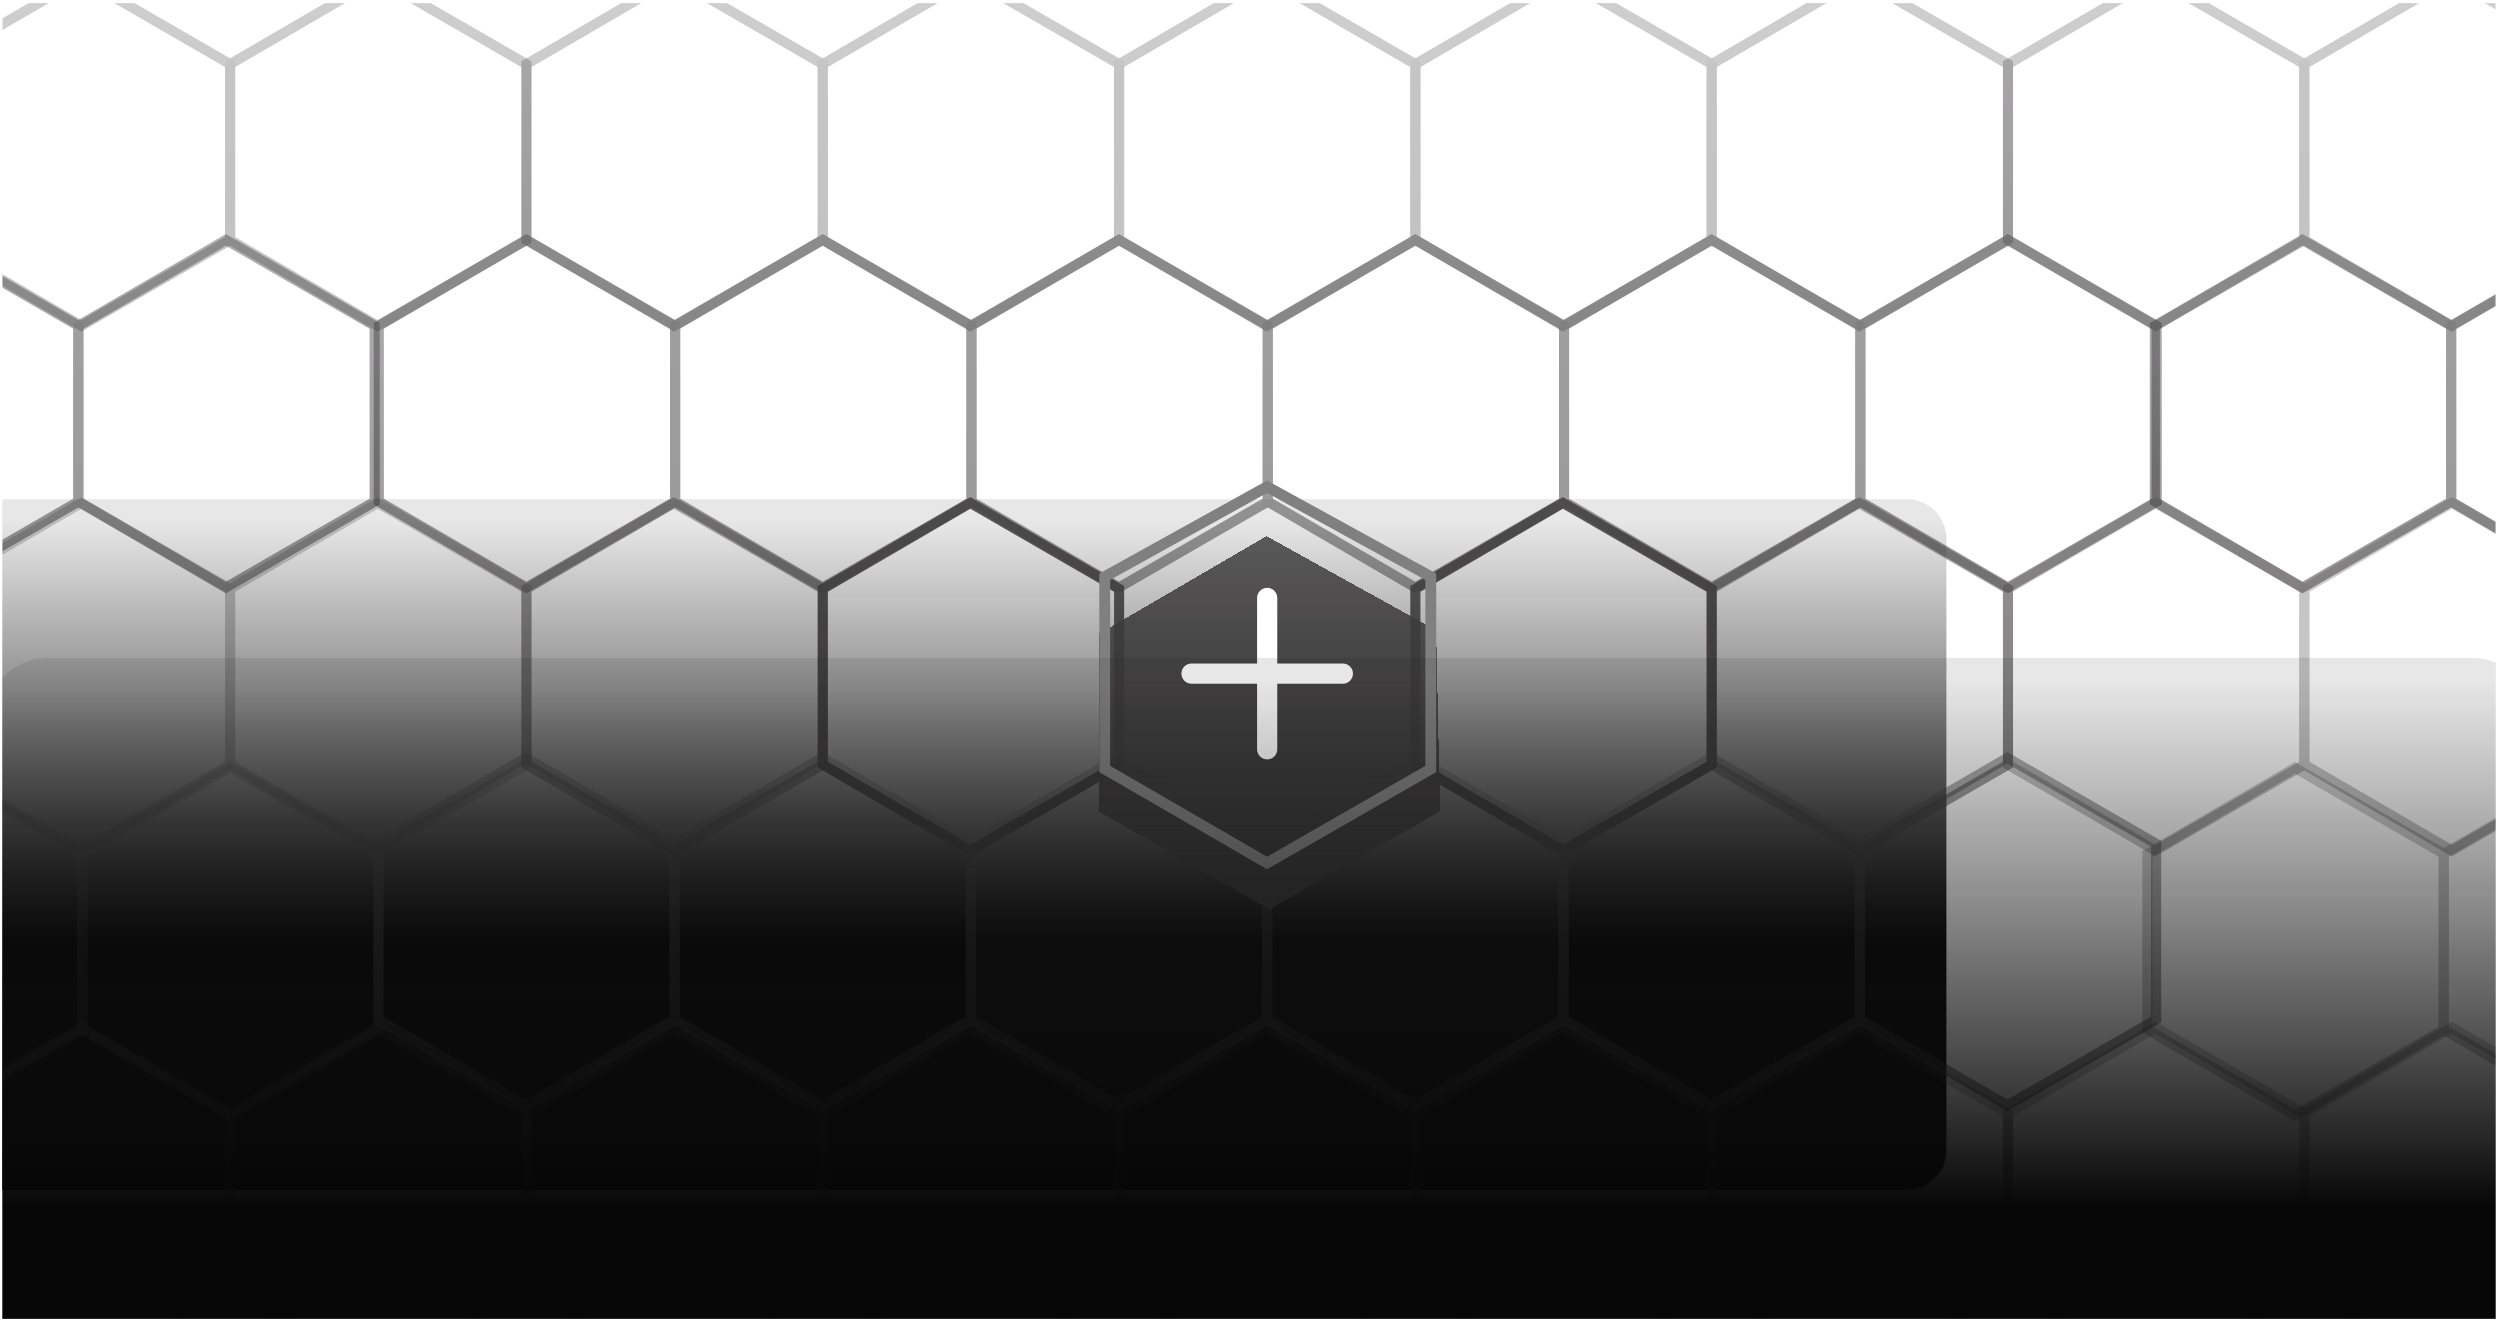<?xml version="1.0" encoding="UTF-8"?> <svg xmlns="http://www.w3.org/2000/svg" width="380" height="201" viewBox="0 0 380 201" fill="none"><g clip-path="url(#clip0_10774_1946)"><g clip-path="url(#clip1_10774_1946)"><path d="M-114.149 81.879C-114.149 78.565 -111.463 75.879 -108.149 75.879H289.851C293.164 75.879 295.851 78.565 295.851 81.879V174.879C295.851 178.193 293.164 180.879 289.851 180.879H-108.149C-111.463 180.879 -114.149 178.193 -114.149 174.879V81.879Z" fill="url(#paint0_linear_10774_1946)"></path><g clip-path="url(#clip2_10774_1946)"><g opacity="0.5"><path d="M102.621 49.524L125.044 36.46L147.663 49.524V76.237L125.044 89.301L102.621 76.237V49.524Z" stroke="url(#paint1_linear_10774_1946)" stroke-width="1.536"></path><path d="M192.695 49.524L215.118 36.46L237.736 49.524V76.237L215.118 89.301L192.695 76.237V49.524Z" fill="white" fill-opacity="0.04" stroke="url(#paint2_linear_10774_1946)" stroke-width="1.536"></path><path d="M237.732 49.524L260.155 36.46L282.773 49.524V76.237L260.155 89.301L237.732 76.237V49.524Z" stroke="url(#paint3_linear_10774_1946)" stroke-width="1.536"></path><path d="M282.775 49.524L305.197 36.46L327.816 49.524V76.237L305.197 89.301L282.775 76.237V49.524Z" stroke="url(#paint4_linear_10774_1946)" stroke-width="1.536"></path><path d="M147.658 49.524L170.081 36.46L192.7 49.524V76.237L170.081 89.301L147.658 76.237V49.524Z" fill="white" fill-opacity="0.04" stroke="url(#paint5_linear_10774_1946)" stroke-width="1.536"></path><path d="M57.579 49.524L80.001 36.46L102.62 49.524V76.237L80.001 89.301L57.579 76.237V49.524Z" stroke="url(#paint6_linear_10774_1946)" stroke-width="1.536"></path></g><g opacity="0.3"><path d="M125.062 9.753L147.485 -3.311L170.103 9.753V36.466L147.485 49.53L125.062 36.466V9.753Z" stroke="url(#paint7_linear_10774_1946)" stroke-width="1.536"></path><path d="M215.135 9.753L237.558 -3.311L260.177 9.753V36.466L237.558 49.53L215.135 36.466V9.753Z" stroke="url(#paint8_linear_10774_1946)" stroke-width="1.536"></path><path d="M260.172 9.753L282.595 -3.311L305.214 9.753V36.466L282.595 49.53L260.172 36.466V9.753Z" stroke="url(#paint9_linear_10774_1946)" stroke-width="1.536"></path><path d="M170.093 9.753L192.516 -3.311L215.134 9.753V36.466L192.516 49.53L170.093 36.466V9.753Z" stroke="url(#paint10_linear_10774_1946)" stroke-width="1.536"></path><path d="M80.019 9.753L102.442 -3.311L125.06 9.753V36.466L102.442 49.53L80.019 36.466V9.753Z" stroke="url(#paint11_linear_10774_1946)" stroke-width="1.536"></path></g><g opacity="0.5"><path d="M102.538 128.248L124.96 115.184L147.579 128.248V154.961L124.96 168.025L102.538 154.961V128.248Z" stroke="url(#paint12_linear_10774_1946)" stroke-width="1.536"></path><path d="M192.611 128.248L215.034 115.184L237.652 128.248V154.961L215.034 168.025L192.611 154.961V128.248Z" fill="white" fill-opacity="0.04" stroke="url(#paint13_linear_10774_1946)" stroke-width="1.536"></path><path d="M237.654 128.248L260.077 115.184L282.695 128.248V154.961L260.077 168.025L237.654 154.961V128.248Z" stroke="url(#paint14_linear_10774_1946)" stroke-width="1.536"></path><path d="M282.691 128.248L305.114 115.184L327.732 128.248V154.961L305.114 168.025L282.691 154.961V128.248Z" stroke="url(#paint15_linear_10774_1946)" stroke-width="1.536"></path><path d="M147.58 128.248L170.003 115.184L192.621 128.248V154.961L170.003 168.025L147.58 154.961V128.248Z" fill="white" fill-opacity="0.04" stroke="url(#paint16_linear_10774_1946)" stroke-width="1.536"></path><path d="M57.501 128.248L79.924 115.184L102.542 128.248V154.961L79.924 168.025L57.501 154.961V128.248Z" stroke="url(#paint17_linear_10774_1946)" stroke-width="1.536"></path></g><path opacity="0.5" d="M80.019 89.51L102.442 76.446L125.06 89.51V116.223L102.442 129.287L80.019 116.223V89.51Z" stroke="url(#paint18_linear_10774_1946)" stroke-width="1.536"></path><path d="M125.062 89.51L147.485 76.446L170.103 89.51V116.223L147.485 129.287L125.062 116.223V89.51Z" fill="white" fill-opacity="0.04" stroke="url(#paint19_linear_10774_1946)" stroke-width="1.536"></path><path d="M215.135 89.51L237.558 76.446L260.177 89.51V116.223L237.558 129.287L215.135 116.223V89.51Z" fill="white" fill-opacity="0.04" stroke="url(#paint20_linear_10774_1946)" stroke-width="1.536"></path><path opacity="0.5" d="M260.172 89.51L282.595 76.446L305.214 89.51V116.223L282.595 129.287L260.172 116.223V89.51Z" stroke="url(#paint21_linear_10774_1946)" stroke-width="1.536"></path><g filter="url(#filter0_d_10774_1946)"><path d="M167.023 116.08V89.094L192.511 74.235L218.292 88.542L218.892 116.08L192.958 130.95L167.023 116.08Z" fill="url(#paint22_linear_10774_1946)" shape-rendering="crispEdges"></path></g><path d="M167.918 87.66L192.591 73.981L217.479 87.66V116.884L192.591 131.176L167.918 116.884V87.66Z" stroke="#808080" stroke-width="1.65"></path><path d="M192.611 113.892V90.888" stroke="white" stroke-width="3.067" stroke-miterlimit="10" stroke-linecap="round" stroke-linejoin="round"></path><path d="M181.109 102.39H204.113" stroke="white" stroke-width="3.067" stroke-miterlimit="10" stroke-linecap="round" stroke-linejoin="round"></path><g opacity="0.3"><path d="M125.064 169.263L147.487 156.199L170.105 169.263V195.976L147.487 209.04L125.064 195.976V169.263Z" stroke="url(#paint23_linear_10774_1946)" stroke-width="1.536"></path><path d="M215.138 169.263L237.56 156.199L260.179 169.263V195.976L237.56 209.04L215.138 195.976V169.263Z" stroke="url(#paint24_linear_10774_1946)" stroke-width="1.536"></path><path d="M260.175 169.263L282.597 156.199L305.216 169.263V195.976L282.597 209.04L260.175 195.976V169.263Z" stroke="url(#paint25_linear_10774_1946)" stroke-width="1.536"></path><path d="M170.095 169.263L192.518 156.199L215.136 169.263V195.976L192.518 209.04L170.095 195.976V169.263Z" stroke="url(#paint26_linear_10774_1946)" stroke-width="1.536"></path><path d="M80.021 169.263L102.444 156.199L125.062 169.263V195.976L102.444 209.04L80.021 195.976V169.263Z" stroke="url(#paint27_linear_10774_1946)" stroke-width="1.536"></path></g></g><g opacity="0.5"><path d="M372.58 49.529L395.003 36.465L417.621 49.529V76.242L395.003 89.306L372.58 76.242V49.529Z" stroke="url(#paint28_linear_10774_1946)" stroke-width="1.536"></path><path d="M327.537 49.529L349.96 36.465L372.578 49.529V76.242L349.96 89.306L327.537 76.242V49.529Z" stroke="url(#paint29_linear_10774_1946)" stroke-width="1.536"></path></g><g opacity="0.3"><path d="M350.254 9.754L372.677 -3.31L395.295 9.754V36.467L372.677 49.531L350.254 36.467V9.754Z" stroke="url(#paint30_linear_10774_1946)" stroke-width="1.536"></path><path d="M305.211 9.754L327.634 -3.31L350.253 9.754V36.467L327.634 49.531L305.211 36.467V9.754Z" stroke="url(#paint31_linear_10774_1946)" stroke-width="1.536"></path></g><g opacity="0.3"><path d="M350.254 169.269L372.677 156.205L395.295 169.269V195.982L372.677 209.046L350.254 195.982V169.269Z" stroke="url(#paint32_linear_10774_1946)" stroke-width="1.536"></path><path d="M305.211 169.269L327.634 156.205L350.253 169.269V195.982L327.634 209.046L305.211 195.982V169.269Z" stroke="url(#paint33_linear_10774_1946)" stroke-width="1.536"></path></g><g opacity="0.3"><path d="M-10.063 9.754L12.36 -3.31L34.978 9.754V36.467L12.36 49.531L-10.063 36.467V9.754Z" stroke="url(#paint34_linear_10774_1946)" stroke-width="1.536"></path><path d="M34.974 9.754L57.397 -3.31L80.015 9.754V36.467L57.397 49.531L34.974 36.467V9.754Z" stroke="url(#paint35_linear_10774_1946)" stroke-width="1.536"></path></g><g opacity="0.3"><path d="M-10.063 169.269L12.36 156.205L34.978 169.269V195.982L12.36 209.046L-10.063 195.982V169.269Z" stroke="url(#paint36_linear_10774_1946)" stroke-width="1.536"></path><path d="M34.974 169.269L57.397 156.205L80.015 169.269V195.982L57.397 209.046L34.974 195.982V169.269Z" stroke="url(#paint37_linear_10774_1946)" stroke-width="1.536"></path></g><g opacity="0.3"><path d="M-10.063 89.512L12.36 76.448L34.978 89.512V116.225L12.36 129.289L-10.063 116.225V89.512Z" stroke="url(#paint38_linear_10774_1946)" stroke-width="1.536"></path><path d="M34.974 89.512L57.397 76.448L80.015 89.512V116.225L57.397 129.289L34.974 116.225V89.512Z" stroke="url(#paint39_linear_10774_1946)" stroke-width="1.536"></path></g><g opacity="0.3"><path d="M-32.499 129.783L-10.076 116.719L12.542 129.783V156.496L-10.076 169.56L-32.499 156.496V129.783Z" stroke="url(#paint40_linear_10774_1946)" stroke-width="1.536"></path><path d="M12.538 129.783L34.96 116.719L57.579 129.783V156.496L34.96 169.56L12.538 156.496V129.783Z" stroke="url(#paint41_linear_10774_1946)" stroke-width="1.536"></path></g><g opacity="0.3"><path d="M371.446 129.783L393.869 116.719L416.487 129.783V156.496L393.869 169.56L371.446 156.496V129.783Z" stroke="url(#paint42_linear_10774_1946)" stroke-width="1.536"></path><path d="M326.403 129.783L348.826 116.719L371.444 129.783V156.496L348.826 169.56L326.403 156.496V129.783Z" stroke="url(#paint43_linear_10774_1946)" stroke-width="1.536"></path></g><g opacity="0.3"><path d="M350.258 89.512L372.681 76.448L395.299 89.512V116.225L372.681 129.289L350.258 116.225V89.512Z" stroke="url(#paint44_linear_10774_1946)" stroke-width="1.536"></path><path d="M305.215 89.512L327.638 76.448L350.256 89.512V116.225L327.638 129.289L305.215 116.225V89.512Z" stroke="url(#paint45_linear_10774_1946)" stroke-width="1.536"></path></g><g opacity="0.5"><path d="M-33.134 49.529L-10.712 36.465L11.907 49.529V76.242L-10.712 89.306L-33.134 76.242V49.529Z" stroke="url(#paint46_linear_10774_1946)" stroke-width="1.536"></path><path d="M11.908 49.529L34.331 36.465L56.949 49.529V76.242L34.331 89.306L11.908 76.242V49.529Z" stroke="url(#paint47_linear_10774_1946)" stroke-width="1.536"></path></g><path d="M-2 109.201C-2 104.12 2.12 100 7.201 100H375.799C380.88 100 385 104.12 385 109.201V199.799C385 204.88 380.88 209 375.799 209H7.201C2.12 209 -2 204.88 -2 199.799V109.201Z" fill="url(#paint48_linear_10774_1946)"></path></g></g><defs><filter id="filter0_d_10774_1946" x="159.767" y="74.235" width="66.381" height="71.227" filterUnits="userSpaceOnUse" color-interpolation-filters="sRGB"><feFlood flood-opacity="0" result="BackgroundImageFix"></feFlood><feColorMatrix in="SourceAlpha" type="matrix" values="0 0 0 0 0 0 0 0 0 0 0 0 0 0 0 0 0 0 127 0" result="hardAlpha"></feColorMatrix><feOffset dy="7.256"></feOffset><feGaussianBlur stdDeviation="3.628"></feGaussianBlur><feComposite in2="hardAlpha" operator="out"></feComposite><feColorMatrix type="matrix" values="0 0 0 0 0 0 0 0 0 0 0 0 0 0 0 0 0 0 1 0"></feColorMatrix><feBlend mode="normal" in2="BackgroundImageFix" result="effect1_dropShadow_10774_1946"></feBlend><feBlend mode="normal" in="SourceGraphic" in2="effect1_dropShadow_10774_1946" result="shape"></feBlend></filter><linearGradient id="paint0_linear_10774_1946" x1="89.237" y1="79.108" x2="89.237" y2="156.508" gradientUnits="userSpaceOnUse"><stop stop-color="#131313" stop-opacity="0.1"></stop><stop offset="0.825" stop-color="#070707"></stop></linearGradient><linearGradient id="paint1_linear_10774_1946" x1="125.602" y1="26.617" x2="125.602" y2="83.602" gradientUnits="userSpaceOnUse"><stop offset="0.033" stop-color="#403E3F" stop-opacity="0.8"></stop><stop offset="1" stop-color="#373636"></stop></linearGradient><linearGradient id="paint2_linear_10774_1946" x1="215.675" y1="26.617" x2="215.675" y2="83.602" gradientUnits="userSpaceOnUse"><stop offset="0.033" stop-color="#403E3F" stop-opacity="0.8"></stop><stop offset="1" stop-color="#373636"></stop></linearGradient><linearGradient id="paint3_linear_10774_1946" x1="260.712" y1="26.617" x2="260.712" y2="83.602" gradientUnits="userSpaceOnUse"><stop offset="0.033" stop-color="#403E3F" stop-opacity="0.8"></stop><stop offset="1" stop-color="#373636"></stop></linearGradient><linearGradient id="paint4_linear_10774_1946" x1="305.755" y1="26.617" x2="305.755" y2="83.602" gradientUnits="userSpaceOnUse"><stop offset="0.033" stop-color="#403E3F" stop-opacity="0.8"></stop><stop offset="1" stop-color="#373636"></stop></linearGradient><linearGradient id="paint5_linear_10774_1946" x1="170.639" y1="26.617" x2="170.639" y2="83.602" gradientUnits="userSpaceOnUse"><stop offset="0.033" stop-color="#403E3F" stop-opacity="0.8"></stop><stop offset="1" stop-color="#373636"></stop></linearGradient><linearGradient id="paint6_linear_10774_1946" x1="80.559" y1="26.617" x2="80.559" y2="83.602" gradientUnits="userSpaceOnUse"><stop offset="0.033" stop-color="#403E3F" stop-opacity="0.8"></stop><stop offset="1" stop-color="#373636"></stop></linearGradient><linearGradient id="paint7_linear_10774_1946" x1="148.042" y1="-13.153" x2="148.042" y2="43.832" gradientUnits="userSpaceOnUse"><stop offset="0.033" stop-color="#403E3F" stop-opacity="0.8"></stop><stop offset="1" stop-color="#373636"></stop></linearGradient><linearGradient id="paint8_linear_10774_1946" x1="238.116" y1="-13.153" x2="238.116" y2="43.832" gradientUnits="userSpaceOnUse"><stop offset="0.033" stop-color="#403E3F" stop-opacity="0.8"></stop><stop offset="1" stop-color="#373636"></stop></linearGradient><linearGradient id="paint9_linear_10774_1946" x1="283.153" y1="-13.153" x2="283.153" y2="43.832" gradientUnits="userSpaceOnUse"><stop offset="0.033" stop-color="#403E3F" stop-opacity="0.8"></stop><stop offset="1" stop-color="#373636"></stop></linearGradient><linearGradient id="paint10_linear_10774_1946" x1="193.073" y1="-13.153" x2="193.073" y2="43.832" gradientUnits="userSpaceOnUse"><stop offset="0.033" stop-color="#403E3F" stop-opacity="0.8"></stop><stop offset="1" stop-color="#373636"></stop></linearGradient><linearGradient id="paint11_linear_10774_1946" x1="102.999" y1="-13.153" x2="102.999" y2="43.832" gradientUnits="userSpaceOnUse"><stop offset="0.033" stop-color="#403E3F" stop-opacity="0.8"></stop><stop offset="1" stop-color="#373636"></stop></linearGradient><linearGradient id="paint12_linear_10774_1946" x1="125.518" y1="105.341" x2="125.518" y2="162.327" gradientUnits="userSpaceOnUse"><stop offset="0.033" stop-color="#403E3F" stop-opacity="0.8"></stop><stop offset="1" stop-color="#373636"></stop></linearGradient><linearGradient id="paint13_linear_10774_1946" x1="215.591" y1="105.341" x2="215.591" y2="162.327" gradientUnits="userSpaceOnUse"><stop offset="0.033" stop-color="#403E3F" stop-opacity="0.8"></stop><stop offset="1" stop-color="#373636"></stop></linearGradient><linearGradient id="paint14_linear_10774_1946" x1="260.634" y1="105.341" x2="260.634" y2="162.327" gradientUnits="userSpaceOnUse"><stop offset="0.033" stop-color="#403E3F" stop-opacity="0.8"></stop><stop offset="1" stop-color="#373636"></stop></linearGradient><linearGradient id="paint15_linear_10774_1946" x1="305.671" y1="105.341" x2="305.671" y2="162.327" gradientUnits="userSpaceOnUse"><stop offset="0.033" stop-color="#403E3F" stop-opacity="0.8"></stop><stop offset="1" stop-color="#373636"></stop></linearGradient><linearGradient id="paint16_linear_10774_1946" x1="170.56" y1="105.341" x2="170.56" y2="162.327" gradientUnits="userSpaceOnUse"><stop offset="0.033" stop-color="#403E3F" stop-opacity="0.8"></stop><stop offset="1" stop-color="#373636"></stop></linearGradient><linearGradient id="paint17_linear_10774_1946" x1="80.481" y1="105.341" x2="80.481" y2="162.327" gradientUnits="userSpaceOnUse"><stop offset="0.033" stop-color="#403E3F" stop-opacity="0.8"></stop><stop offset="1" stop-color="#373636"></stop></linearGradient><linearGradient id="paint18_linear_10774_1946" x1="102.999" y1="66.603" x2="102.999" y2="123.589" gradientUnits="userSpaceOnUse"><stop offset="0.033" stop-color="#403E3F" stop-opacity="0.8"></stop><stop offset="1" stop-color="#373636"></stop></linearGradient><linearGradient id="paint19_linear_10774_1946" x1="148.042" y1="66.603" x2="148.042" y2="123.589" gradientUnits="userSpaceOnUse"><stop offset="0.033" stop-color="#403E3F" stop-opacity="0.8"></stop><stop offset="1" stop-color="#373636"></stop></linearGradient><linearGradient id="paint20_linear_10774_1946" x1="238.116" y1="66.603" x2="238.116" y2="123.589" gradientUnits="userSpaceOnUse"><stop offset="0.033" stop-color="#403E3F" stop-opacity="0.8"></stop><stop offset="1" stop-color="#373636"></stop></linearGradient><linearGradient id="paint21_linear_10774_1946" x1="283.153" y1="66.603" x2="283.153" y2="123.589" gradientUnits="userSpaceOnUse"><stop offset="0.033" stop-color="#403E3F" stop-opacity="0.8"></stop><stop offset="1" stop-color="#373636"></stop></linearGradient><linearGradient id="paint22_linear_10774_1946" x1="193.487" y1="63.67" x2="193.487" y2="124.834" gradientUnits="userSpaceOnUse"><stop offset="0.033" stop-color="#403E3F" stop-opacity="0.8"></stop><stop offset="1" stop-color="#373636"></stop></linearGradient><linearGradient id="paint23_linear_10774_1946" x1="148.044" y1="146.356" x2="148.044" y2="203.342" gradientUnits="userSpaceOnUse"><stop offset="0.033" stop-color="#403E3F" stop-opacity="0.8"></stop><stop offset="1" stop-color="#373636"></stop></linearGradient><linearGradient id="paint24_linear_10774_1946" x1="238.118" y1="146.356" x2="238.118" y2="203.342" gradientUnits="userSpaceOnUse"><stop offset="0.033" stop-color="#403E3F" stop-opacity="0.8"></stop><stop offset="1" stop-color="#373636"></stop></linearGradient><linearGradient id="paint25_linear_10774_1946" x1="283.155" y1="146.356" x2="283.155" y2="203.342" gradientUnits="userSpaceOnUse"><stop offset="0.033" stop-color="#403E3F" stop-opacity="0.8"></stop><stop offset="1" stop-color="#373636"></stop></linearGradient><linearGradient id="paint26_linear_10774_1946" x1="193.075" y1="146.356" x2="193.075" y2="203.342" gradientUnits="userSpaceOnUse"><stop offset="0.033" stop-color="#403E3F" stop-opacity="0.8"></stop><stop offset="1" stop-color="#373636"></stop></linearGradient><linearGradient id="paint27_linear_10774_1946" x1="103.001" y1="146.356" x2="103.001" y2="203.342" gradientUnits="userSpaceOnUse"><stop offset="0.033" stop-color="#403E3F" stop-opacity="0.8"></stop><stop offset="1" stop-color="#373636"></stop></linearGradient><linearGradient id="paint28_linear_10774_1946" x1="395.56" y1="26.622" x2="395.56" y2="83.608" gradientUnits="userSpaceOnUse"><stop offset="0.033" stop-color="#403E3F" stop-opacity="0.8"></stop><stop offset="1" stop-color="#373636"></stop></linearGradient><linearGradient id="paint29_linear_10774_1946" x1="350.517" y1="26.622" x2="350.517" y2="83.607" gradientUnits="userSpaceOnUse"><stop offset="0.033" stop-color="#403E3F" stop-opacity="0.8"></stop><stop offset="1" stop-color="#373636"></stop></linearGradient><linearGradient id="paint30_linear_10774_1946" x1="373.234" y1="-13.153" x2="373.234" y2="43.832" gradientUnits="userSpaceOnUse"><stop offset="0.033" stop-color="#403E3F" stop-opacity="0.8"></stop><stop offset="1" stop-color="#373636"></stop></linearGradient><linearGradient id="paint31_linear_10774_1946" x1="328.192" y1="-13.153" x2="328.192" y2="43.832" gradientUnits="userSpaceOnUse"><stop offset="0.033" stop-color="#403E3F" stop-opacity="0.8"></stop><stop offset="1" stop-color="#373636"></stop></linearGradient><linearGradient id="paint32_linear_10774_1946" x1="373.234" y1="146.362" x2="373.234" y2="203.347" gradientUnits="userSpaceOnUse"><stop offset="0.033" stop-color="#403E3F" stop-opacity="0.8"></stop><stop offset="1" stop-color="#373636"></stop></linearGradient><linearGradient id="paint33_linear_10774_1946" x1="328.192" y1="146.362" x2="328.192" y2="203.347" gradientUnits="userSpaceOnUse"><stop offset="0.033" stop-color="#403E3F" stop-opacity="0.8"></stop><stop offset="1" stop-color="#373636"></stop></linearGradient><linearGradient id="paint34_linear_10774_1946" x1="12.918" y1="-13.153" x2="12.918" y2="43.832" gradientUnits="userSpaceOnUse"><stop offset="0.033" stop-color="#403E3F" stop-opacity="0.8"></stop><stop offset="1" stop-color="#373636"></stop></linearGradient><linearGradient id="paint35_linear_10774_1946" x1="57.955" y1="-13.153" x2="57.955" y2="43.832" gradientUnits="userSpaceOnUse"><stop offset="0.033" stop-color="#403E3F" stop-opacity="0.8"></stop><stop offset="1" stop-color="#373636"></stop></linearGradient><linearGradient id="paint36_linear_10774_1946" x1="12.918" y1="146.362" x2="12.918" y2="203.347" gradientUnits="userSpaceOnUse"><stop offset="0.033" stop-color="#403E3F" stop-opacity="0.8"></stop><stop offset="1" stop-color="#373636"></stop></linearGradient><linearGradient id="paint37_linear_10774_1946" x1="57.955" y1="146.362" x2="57.955" y2="203.347" gradientUnits="userSpaceOnUse"><stop offset="0.033" stop-color="#403E3F" stop-opacity="0.8"></stop><stop offset="1" stop-color="#373636"></stop></linearGradient><linearGradient id="paint38_linear_10774_1946" x1="12.918" y1="66.605" x2="12.918" y2="123.59" gradientUnits="userSpaceOnUse"><stop offset="0.033" stop-color="#403E3F" stop-opacity="0.8"></stop><stop offset="1" stop-color="#373636"></stop></linearGradient><linearGradient id="paint39_linear_10774_1946" x1="57.955" y1="66.605" x2="57.955" y2="123.59" gradientUnits="userSpaceOnUse"><stop offset="0.033" stop-color="#403E3F" stop-opacity="0.8"></stop><stop offset="1" stop-color="#373636"></stop></linearGradient><linearGradient id="paint40_linear_10774_1946" x1="-9.519" y1="106.876" x2="-9.519" y2="163.861" gradientUnits="userSpaceOnUse"><stop offset="0.033" stop-color="#403E3F" stop-opacity="0.8"></stop><stop offset="1" stop-color="#373636"></stop></linearGradient><linearGradient id="paint41_linear_10774_1946" x1="35.518" y1="106.876" x2="35.518" y2="163.861" gradientUnits="userSpaceOnUse"><stop offset="0.033" stop-color="#403E3F" stop-opacity="0.8"></stop><stop offset="1" stop-color="#373636"></stop></linearGradient><linearGradient id="paint42_linear_10774_1946" x1="394.426" y1="106.876" x2="394.426" y2="163.861" gradientUnits="userSpaceOnUse"><stop offset="0.033" stop-color="#403E3F" stop-opacity="0.8"></stop><stop offset="1" stop-color="#373636"></stop></linearGradient><linearGradient id="paint43_linear_10774_1946" x1="349.383" y1="106.876" x2="349.383" y2="163.861" gradientUnits="userSpaceOnUse"><stop offset="0.033" stop-color="#403E3F" stop-opacity="0.8"></stop><stop offset="1" stop-color="#373636"></stop></linearGradient><linearGradient id="paint44_linear_10774_1946" x1="373.238" y1="66.605" x2="373.238" y2="123.59" gradientUnits="userSpaceOnUse"><stop offset="0.033" stop-color="#403E3F" stop-opacity="0.8"></stop><stop offset="1" stop-color="#373636"></stop></linearGradient><linearGradient id="paint45_linear_10774_1946" x1="328.195" y1="66.605" x2="328.195" y2="123.59" gradientUnits="userSpaceOnUse"><stop offset="0.033" stop-color="#403E3F" stop-opacity="0.8"></stop><stop offset="1" stop-color="#373636"></stop></linearGradient><linearGradient id="paint46_linear_10774_1946" x1="-10.154" y1="26.622" x2="-10.154" y2="83.608" gradientUnits="userSpaceOnUse"><stop offset="0.033" stop-color="#403E3F" stop-opacity="0.8"></stop><stop offset="1" stop-color="#373636"></stop></linearGradient><linearGradient id="paint47_linear_10774_1946" x1="34.889" y1="26.622" x2="34.889" y2="83.608" gradientUnits="userSpaceOnUse"><stop offset="0.033" stop-color="#403E3F" stop-opacity="0.8"></stop><stop offset="1" stop-color="#373636"></stop></linearGradient><linearGradient id="paint48_linear_10774_1946" x1="189.976" y1="103.351" x2="189.976" y2="200.5" gradientUnits="userSpaceOnUse"><stop stop-color="#131313" stop-opacity="0.1"></stop><stop offset="0.825" stop-color="#070707"></stop></linearGradient><clipPath id="clip0_10774_1946"><rect width="379" height="200" fill="white" transform="translate(0.349 0.465)"></rect></clipPath><clipPath id="clip1_10774_1946"><rect width="581.225" height="306.715" fill="white" transform="translate(-100.763 -52.892)"></rect></clipPath><clipPath id="clip2_10774_1946"><rect width="307.517" height="214.703" fill="white" transform="translate(36.091 -7.508)"></rect></clipPath></defs></svg> 
